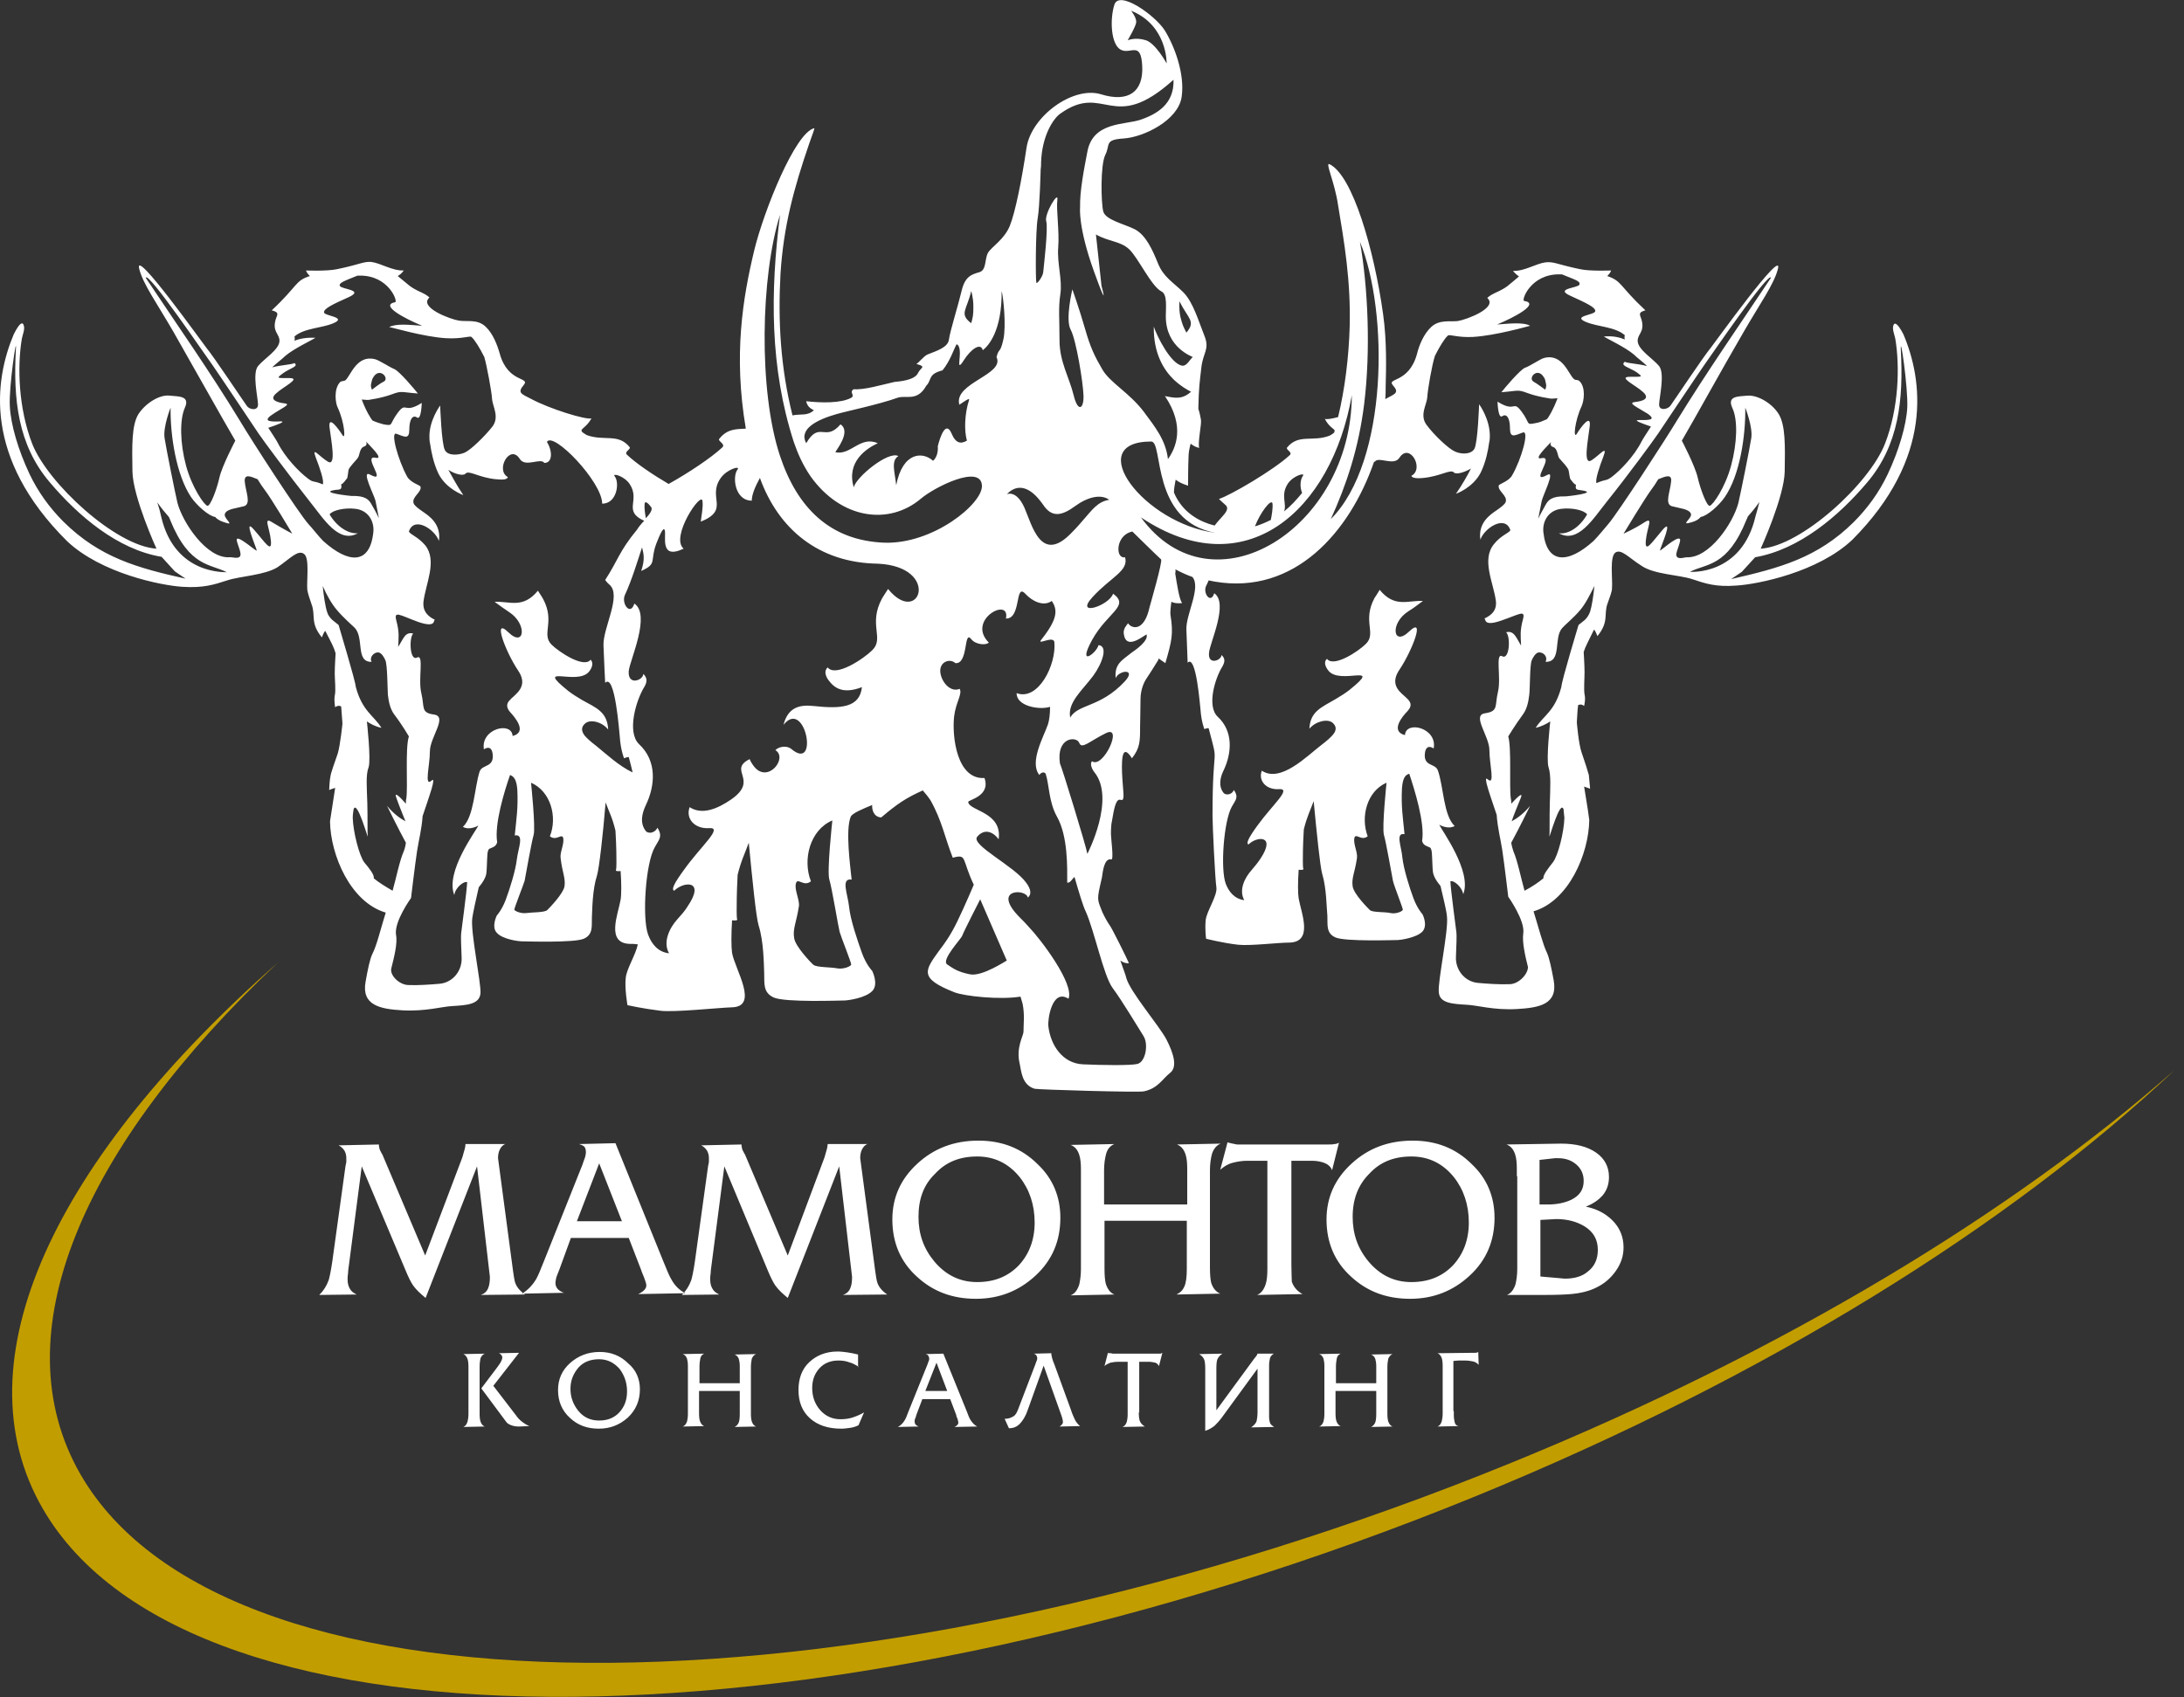 <?xml version="1.0" encoding="UTF-8"?> <svg xmlns="http://www.w3.org/2000/svg" width="193" height="150" viewBox="0 0 193 150" fill="none"><rect x="0" y="0" width="193" height="150" fill="#333333" stroke="none"/> <g clip-path="url(#clip0_11:3)"> <path fill-rule="evenodd" clip-rule="evenodd" d="M41.398 121.015V120.788C41.398 120.485 41.36 120.258 41.322 120.144C41.246 119.917 41.133 119.765 40.944 119.689L42.837 119.651C42.648 119.727 42.534 119.879 42.459 120.068C42.421 120.258 42.383 120.523 42.383 120.788V121.015V124.728V124.994C42.383 125.297 42.421 125.524 42.459 125.638C42.534 125.865 42.648 126.017 42.837 126.092L40.944 126.13C41.133 126.054 41.246 125.903 41.322 125.638C41.36 125.486 41.398 125.259 41.398 124.956V124.728V121.015ZM43.822 121.015L42.534 122.72L44.731 125.676C44.807 125.789 44.958 125.903 45.186 125.979C45.375 126.054 45.602 126.092 45.867 126.092L46.776 126.054C46.511 125.941 46.284 125.789 46.095 125.638C45.905 125.486 45.754 125.335 45.602 125.107L43.595 122.493L45.867 119.576L44.087 119.613C44.277 119.689 44.39 119.841 44.39 119.992C44.39 120.106 44.314 120.295 44.201 120.485C44.049 120.712 43.936 120.864 43.822 121.015ZM56.548 122.796C56.548 123.781 56.207 124.615 55.488 125.297C54.768 125.941 53.935 126.282 52.912 126.282C51.89 126.282 51.056 125.979 50.374 125.335C49.655 124.691 49.314 123.857 49.314 122.872C49.314 121.925 49.655 121.129 50.374 120.485C51.094 119.841 51.965 119.5 52.988 119.5C54.011 119.5 54.844 119.841 55.526 120.523C56.207 121.091 56.548 121.887 56.548 122.796ZM50.412 122.758C50.412 123.478 50.64 124.122 51.094 124.691C51.587 125.297 52.193 125.562 52.95 125.562C53.67 125.562 54.276 125.335 54.73 124.842C55.185 124.35 55.412 123.743 55.412 122.986C55.412 122.228 55.185 121.584 54.768 121.015C54.276 120.447 53.67 120.144 52.95 120.144C52.193 120.144 51.587 120.371 51.132 120.864C50.678 121.394 50.412 122 50.412 122.758ZM61.775 122.948V124.728V124.956C61.775 125.259 61.813 125.486 61.851 125.6C61.927 125.827 62.04 125.979 62.23 126.054L60.336 126.092C60.525 126.017 60.639 125.865 60.715 125.638C60.752 125.486 60.79 125.259 60.79 124.994V124.728V121.015V120.712C60.79 120.447 60.752 120.258 60.715 120.106C60.639 119.879 60.525 119.765 60.336 119.689L62.23 119.651C62.04 119.727 61.927 119.879 61.889 120.068C61.851 120.258 61.813 120.523 61.813 120.788V121.053V122.266H65.373V121.053V120.75C65.373 120.485 65.335 120.295 65.297 120.144C65.222 119.917 65.108 119.803 64.919 119.727L66.812 119.689C66.623 119.765 66.51 119.917 66.434 120.106C66.396 120.295 66.358 120.561 66.358 120.826V121.053V124.766V124.994C66.358 125.297 66.396 125.524 66.434 125.638C66.51 125.865 66.623 126.017 66.812 126.092L64.919 126.13C65.07 126.054 65.184 125.941 65.26 125.789C65.335 125.638 65.373 125.372 65.373 124.994V124.728V122.948H61.775V122.948ZM75.903 120.826C75.6 120.636 75.335 120.485 75.032 120.409C74.729 120.295 74.425 120.258 74.085 120.258C73.403 120.258 72.835 120.485 72.418 120.94C72.001 121.394 71.774 121.963 71.774 122.682C71.774 123.44 72.001 124.084 72.456 124.615C72.948 125.183 73.554 125.448 74.274 125.448C74.615 125.448 74.994 125.41 75.335 125.297C75.675 125.183 76.054 125.032 76.357 124.842L75.865 125.979C75.638 126.092 75.41 126.168 75.145 126.206C74.88 126.244 74.615 126.282 74.35 126.282C73.176 126.282 72.267 125.979 71.585 125.372C70.903 124.766 70.562 123.933 70.562 122.872C70.562 121.849 70.865 121.015 71.509 120.409C72.153 119.803 72.986 119.462 74.009 119.462C74.312 119.462 74.577 119.5 74.88 119.538C75.183 119.576 75.486 119.651 75.827 119.727V120.826H75.903ZM81.508 123.668L80.978 125.069C80.94 125.221 80.902 125.335 80.864 125.41C80.826 125.486 80.826 125.6 80.826 125.676C80.826 125.751 80.864 125.865 80.902 125.903C80.94 125.979 81.054 126.017 81.167 126.092L79.349 126.13C79.615 125.979 79.804 125.789 79.955 125.524C80.031 125.41 80.145 125.145 80.296 124.728L81.963 120.599C82.001 120.485 82.038 120.371 82.076 120.295C82.114 120.22 82.114 120.144 82.114 120.068C82.114 119.992 82.076 119.917 82.038 119.841C82.001 119.765 81.925 119.727 81.811 119.689L83.364 119.651L85.409 124.691C85.561 125.107 85.675 125.373 85.75 125.486C85.902 125.751 86.129 125.979 86.356 126.092L84.349 126.13C84.576 126.017 84.69 125.903 84.69 125.751C84.69 125.676 84.652 125.562 84.614 125.41C84.538 125.259 84.501 125.145 84.501 125.069L83.97 123.668H81.508V123.668ZM82.758 120.447L81.773 122.948H83.705L82.758 120.447ZM89.954 124.615L91.507 120.561C91.545 120.447 91.583 120.333 91.621 120.258C91.659 120.182 91.659 120.068 91.659 120.03C91.659 119.954 91.621 119.879 91.583 119.803C91.545 119.727 91.47 119.689 91.356 119.651L92.909 119.613C92.909 119.651 92.909 119.689 92.909 119.727C92.947 119.954 93.022 120.258 93.174 120.599L94.651 124.653C94.727 124.918 94.841 125.145 94.954 125.41C95.068 125.676 95.257 125.903 95.447 126.054L93.629 126.092C93.818 125.979 93.931 125.827 93.931 125.713C93.931 125.6 93.894 125.372 93.78 125.069L92.227 120.712L90.826 124.615C90.636 125.183 90.371 125.6 90.106 125.865C89.841 126.13 89.538 126.244 89.159 126.244L88.78 125.41C89.083 125.41 89.311 125.335 89.5 125.221C89.689 125.145 89.841 124.918 89.954 124.615ZM100.635 124.842C100.635 125.183 100.673 125.448 100.711 125.562C100.787 125.789 100.938 125.941 101.166 126.092L99.196 126.13C99.386 126.054 99.499 125.903 99.575 125.676C99.613 125.524 99.651 125.297 99.651 125.032V124.766V120.371H98.779C98.552 120.371 98.325 120.409 98.136 120.447C97.946 120.523 97.757 120.599 97.605 120.75L97.908 119.576C97.946 119.613 98.022 119.613 98.136 119.613C98.249 119.613 98.287 119.651 98.325 119.651H102.264C102.378 119.651 102.453 119.651 102.529 119.651C102.605 119.651 102.643 119.613 102.719 119.576L102.416 120.75C102.34 120.599 102.226 120.485 102.075 120.447C101.923 120.409 101.734 120.371 101.544 120.371H100.673V124.842H100.635ZM111.127 124.842V120.977L107.945 125.335C107.718 125.638 107.491 125.865 107.339 126.017C107.112 126.206 106.847 126.358 106.506 126.471V120.94C106.506 120.599 106.468 120.333 106.43 120.22C106.355 119.992 106.203 119.841 105.976 119.689L108.021 119.651C107.794 119.803 107.642 119.992 107.567 120.182C107.529 120.295 107.491 120.561 107.491 120.902V124.653L110.824 120.106L110.975 119.917C111.051 119.841 111.089 119.765 111.127 119.651H112.566C112.377 119.765 112.263 119.917 112.225 120.068C112.188 120.258 112.15 120.447 112.15 120.636V120.902V124.842V125.221C112.15 125.448 112.188 125.6 112.225 125.751C112.263 125.903 112.415 126.017 112.604 126.13L110.559 126.168C110.786 126.017 110.976 125.827 111.051 125.6C111.089 125.41 111.127 125.145 111.127 124.842ZM118.02 122.948V124.728V124.956C118.02 125.259 118.058 125.486 118.096 125.6C118.172 125.827 118.285 125.979 118.475 126.054L116.581 126.092C116.77 126.017 116.884 125.865 116.96 125.638C116.998 125.486 117.036 125.259 117.036 124.994V124.728V121.015V120.712C117.036 120.447 116.998 120.258 116.96 120.106C116.884 119.879 116.77 119.765 116.581 119.689L118.475 119.651C118.285 119.727 118.172 119.879 118.134 120.068C118.096 120.258 118.058 120.523 118.058 120.788V121.053V122.266H121.619V121.053V120.75C121.619 120.485 121.581 120.295 121.543 120.144C121.467 119.917 121.353 119.803 121.164 119.727L123.058 119.689C122.868 119.765 122.755 119.917 122.679 120.106C122.641 120.295 122.603 120.561 122.603 120.826V121.053V124.766V124.994C122.603 125.297 122.641 125.524 122.679 125.638C122.755 125.865 122.868 126.017 123.058 126.092L121.164 126.13C121.316 126.054 121.429 125.941 121.505 125.789C121.581 125.638 121.619 125.372 121.619 124.994V124.728V122.948H118.02V122.948ZM128.474 124.728V125.107C128.474 125.335 128.512 125.562 128.55 125.713C128.588 125.903 128.701 126.017 128.891 126.054L127.035 126.092C127.224 126.017 127.338 125.865 127.414 125.6C127.451 125.448 127.489 125.221 127.489 124.918V124.691V120.977V120.712C127.489 120.409 127.451 120.182 127.414 120.068C127.338 119.841 127.224 119.689 127.035 119.613L130.178 119.576H130.368C130.481 119.576 130.595 119.538 130.633 119.5L130.671 120.636C130.519 120.485 130.368 120.371 130.141 120.333C129.951 120.295 129.724 120.258 129.459 120.258C129.232 120.258 129.042 120.258 128.891 120.258C128.739 120.258 128.588 120.295 128.436 120.295V124.728H128.474Z" fill="white"></path> <path fill-rule="evenodd" clip-rule="evenodd" d="M40.83 102.374C40.906 102.185 40.944 101.957 41.019 101.73C41.095 101.503 41.133 101.275 41.133 101.124H44.655C44.428 101.2 44.277 101.389 44.163 101.616C44.049 101.844 44.011 102.109 44.011 102.374L45.337 112.339C45.413 112.831 45.451 113.135 45.489 113.248C45.602 113.703 45.905 114.082 46.398 114.423L42.496 114.461C42.799 114.347 43.027 114.157 43.14 113.854C43.254 113.589 43.292 113.248 43.292 112.869L42.156 103.094L37.611 114.726C37.156 114.347 36.777 114.006 36.512 113.627C36.323 113.362 36.095 112.907 35.83 112.263L31.967 103.094L30.831 111.846C30.793 112.112 30.755 112.377 30.755 112.566C30.717 112.756 30.717 112.945 30.717 113.097C30.717 113.438 30.793 113.703 30.907 113.892C31.02 114.12 31.209 114.271 31.512 114.423L28.217 114.461C28.596 114.082 28.861 113.665 29.051 113.135C29.126 112.869 29.24 112.339 29.354 111.581L30.528 103.094C30.566 102.905 30.604 102.753 30.604 102.715C30.604 102.639 30.604 102.564 30.604 102.374C30.604 102.147 30.566 101.957 30.452 101.73C30.338 101.541 30.149 101.351 29.922 101.238L33.482 101.162C33.482 101.313 33.52 101.465 33.558 101.616C33.671 101.806 33.709 101.957 33.785 102.033L37.573 110.975L40.83 102.374ZM50.45 109.421H55.563L56.662 112.263C56.7 112.415 56.813 112.642 56.927 112.945C57.041 113.248 57.116 113.475 57.116 113.627C57.116 113.892 56.889 114.157 56.397 114.385L60.563 114.309C60.033 114.044 59.616 113.627 59.313 113.059C59.162 112.831 58.934 112.263 58.593 111.43L54.389 101.048L51.17 101.124C51.397 101.2 51.587 101.275 51.662 101.389C51.738 101.503 51.776 101.654 51.776 101.844C51.776 101.995 51.738 102.147 51.7 102.298C51.624 102.488 51.549 102.715 51.473 102.943L48.102 111.392C47.761 112.263 47.534 112.794 47.382 113.059C47.041 113.627 46.625 114.044 46.133 114.347L49.844 114.271C49.579 114.195 49.39 114.044 49.276 113.93C49.163 113.779 49.087 113.627 49.087 113.438C49.087 113.248 49.125 113.097 49.163 112.907C49.238 112.718 49.314 112.49 49.428 112.225L50.45 109.421ZM52.95 102.829L54.958 107.944H50.981L52.95 102.829ZM72.835 102.374C72.91 102.185 72.948 101.957 73.024 101.73C73.1 101.503 73.138 101.275 73.138 101.124H76.66C76.433 101.2 76.281 101.389 76.168 101.616C76.054 101.844 76.016 102.109 76.016 102.374L77.342 112.339C77.418 112.831 77.456 113.135 77.493 113.248C77.607 113.703 77.91 114.082 78.403 114.423L74.501 114.461C74.804 114.347 75.031 114.157 75.145 113.854C75.259 113.589 75.297 113.248 75.297 112.869L74.16 103.094L69.615 114.726C69.161 114.347 68.782 114.006 68.517 113.627C68.328 113.362 68.1 112.907 67.835 112.263L64.01 103.094L62.873 111.846C62.836 112.112 62.798 112.377 62.798 112.566C62.76 112.756 62.76 112.945 62.76 113.097C62.76 113.438 62.836 113.703 62.949 113.892C63.063 114.12 63.252 114.271 63.555 114.423L60.26 114.461C60.639 114.082 60.904 113.665 61.093 113.135C61.169 112.869 61.283 112.339 61.396 111.581L62.571 103.094C62.608 102.905 62.646 102.753 62.646 102.715C62.646 102.639 62.646 102.564 62.646 102.374C62.646 102.147 62.608 101.957 62.495 101.73C62.381 101.541 62.192 101.351 61.965 101.238L65.525 101.162C65.525 101.313 65.563 101.465 65.6 101.616C65.714 101.806 65.752 101.957 65.828 102.033L69.615 110.975L72.835 102.374ZM93.704 107.641C93.704 109.687 92.985 111.392 91.507 112.756C90.03 114.12 88.288 114.802 86.243 114.802C84.16 114.802 82.455 114.157 81.054 112.869C79.577 111.543 78.857 109.838 78.857 107.792C78.857 105.86 79.577 104.231 81.054 102.867C82.531 101.503 84.311 100.821 86.47 100.821C88.553 100.821 90.295 101.503 91.697 102.905C93.022 104.155 93.704 105.746 93.704 107.641ZM81.167 107.565C81.167 109.08 81.622 110.369 82.569 111.505C83.591 112.718 84.841 113.324 86.356 113.324C87.871 113.324 89.083 112.831 90.03 111.846C90.939 110.861 91.432 109.611 91.432 108.057C91.432 106.504 90.977 105.14 90.106 104.041C89.121 102.829 87.871 102.223 86.356 102.223C84.803 102.223 83.591 102.715 82.644 103.738C81.622 104.723 81.167 105.974 81.167 107.565ZM97.605 107.944V111.619V112.112C97.605 112.718 97.643 113.172 97.719 113.475C97.871 113.93 98.098 114.271 98.477 114.423L94.613 114.498C94.992 114.347 95.219 114.006 95.371 113.551C95.447 113.21 95.522 112.756 95.522 112.187V111.657V104.003V103.359C95.522 102.829 95.484 102.412 95.371 102.071C95.219 101.616 94.992 101.351 94.613 101.2L98.477 101.124C98.098 101.275 97.871 101.579 97.757 101.957C97.643 102.374 97.567 102.867 97.567 103.435V103.966V106.466H104.915V103.966V103.321C104.915 102.791 104.878 102.374 104.764 102.033C104.612 101.579 104.385 101.313 104.006 101.162L107.87 101.086C107.491 101.238 107.264 101.541 107.112 101.957C106.999 102.374 106.923 102.867 106.923 103.435V103.89V111.543V112.036C106.923 112.642 106.961 113.097 107.036 113.4C107.188 113.854 107.453 114.195 107.832 114.347L103.969 114.423C104.272 114.271 104.499 114.082 104.65 113.741C104.802 113.438 104.878 112.907 104.878 112.149V111.581V107.906H97.605V107.944ZM114.119 111.808V102.602H115.937C116.354 102.602 116.733 102.677 117.036 102.791C117.339 102.905 117.604 103.132 117.717 103.435L118.323 101.01C118.172 101.086 118.058 101.124 117.907 101.124C117.755 101.162 117.604 101.162 117.376 101.162H109.309C109.271 101.162 109.12 101.124 108.93 101.086C108.741 101.048 108.589 101.01 108.476 100.972L107.832 103.397C108.135 103.132 108.476 102.905 108.892 102.791C109.309 102.677 109.763 102.602 110.218 102.602H111.998V111.619V112.149C111.998 112.718 111.96 113.172 111.847 113.513C111.695 113.968 111.468 114.309 111.089 114.461L115.104 114.385C114.612 114.12 114.309 113.741 114.157 113.286C114.157 113.021 114.119 112.528 114.119 111.808ZM132.072 107.641C132.072 109.687 131.353 111.392 129.875 112.756C128.398 114.12 126.656 114.802 124.611 114.802C122.528 114.802 120.823 114.157 119.422 112.869C117.945 111.543 117.225 109.838 117.225 107.792C117.225 105.86 117.945 104.231 119.422 102.867C120.899 101.503 122.679 100.821 124.838 100.821C126.921 100.821 128.663 101.503 130.065 102.905C131.39 104.155 132.072 105.746 132.072 107.641ZM119.535 107.565C119.535 109.08 119.99 110.369 120.937 111.505C121.959 112.718 123.209 113.324 124.724 113.324C126.239 113.324 127.451 112.831 128.398 111.846C129.307 110.861 129.8 109.611 129.8 108.057C129.8 106.504 129.345 105.14 128.474 104.041C127.489 102.829 126.239 102.223 124.724 102.223C123.171 102.223 121.959 102.715 121.013 103.738C120.028 104.723 119.535 105.974 119.535 107.565ZM134.042 103.966V103.321C134.042 102.791 134.004 102.374 133.89 102.033C133.739 101.579 133.511 101.313 133.133 101.162L137.943 101.086C139.269 101.086 140.291 101.351 141.049 101.882C141.806 102.412 142.185 103.132 142.185 104.041C142.185 104.685 141.996 105.216 141.617 105.671C141.276 106.049 140.821 106.39 140.14 106.656C141.087 106.845 141.882 107.262 142.488 107.868C143.132 108.512 143.473 109.308 143.473 110.255C143.473 111.013 143.245 111.695 142.791 112.339C142.336 112.983 141.768 113.475 141.049 113.816C140.443 114.12 139.685 114.309 138.814 114.385C138.397 114.423 137.602 114.461 136.504 114.461H133.171C133.549 114.309 133.777 113.968 133.928 113.513C134.004 113.172 134.08 112.718 134.08 112.149V111.619V103.966H134.042ZM137.867 112.983C137.943 112.983 138.094 113.021 138.284 113.021C139.117 113.021 139.799 112.831 140.291 112.415C140.897 111.96 141.2 111.316 141.2 110.482C141.2 109.573 140.821 108.891 140.026 108.398C139.344 107.982 138.511 107.754 137.526 107.754L136.125 107.83V112.831L137.867 112.983ZM136.769 106.466C137.602 106.466 138.284 106.315 138.852 106.049C139.609 105.671 139.95 105.14 139.95 104.382C139.95 103.776 139.723 103.284 139.269 102.905C138.814 102.526 138.284 102.374 137.678 102.374C137.564 102.374 137.451 102.374 137.413 102.374L136.049 102.526V106.466H136.769Z" fill="white"></path> <path fill-rule="evenodd" clip-rule="evenodd" d="M192.143 94.607C177.674 108.247 156.237 121.698 130.368 132.268C73.554 155.456 16.855 155.949 3.788 133.367C-3.788 120.296 4.924 102.337 24.581 85.06C7.272 101.352 3.08591e-06 117.985 7.121 130.336C20.188 152.955 76.887 152.463 133.701 129.237C157.638 119.462 177.826 107.186 192.143 94.607Z" fill="#C29D00"></path> <path fill-rule="evenodd" clip-rule="evenodd" d="M168.206 29.554C167.637 28.455 167.41 28.531 167.334 28.72C167.183 29.061 167.41 29.554 167.486 29.933C167.903 32.395 167.789 36.108 166.577 39.215C165.213 42.739 159.191 48.271 155.593 48.498C155.593 48.498 157.676 43.913 157.714 41.678C157.752 39.443 157.79 37.586 157.184 36.601C156.578 35.616 155.29 34.896 154.419 34.972C153.548 35.047 152.601 35.01 153.093 36.071C153.586 37.131 153.51 39.177 152.98 41.148C152.449 43.118 151.351 44.671 151.086 44.709C150.821 44.747 150.252 43.194 150.025 42.208C149.798 41.185 148.624 38.95 148.624 38.95C149.76 37.018 152.108 32.736 154.116 29.288C155.517 26.864 156.767 25.121 157.108 23.795C157.676 21.711 151.389 30.501 151.161 30.766C150.555 31.486 147.828 35.578 147.601 35.881C147.374 36.184 146.616 36.336 146.616 35.767C146.616 35.199 147.147 33.039 146.616 32.358C146.086 31.713 144.761 30.918 144.723 30.16C144.685 29.516 145.367 29.364 145.064 28.265C144.95 27.849 144.685 27.621 145.404 27.432C143.056 25.235 143.359 24.856 142.033 24.401C142.185 24.249 142.336 24.06 142.374 23.908C142.374 23.908 140.481 23.984 139.647 23.795C139.496 23.757 139.306 23.719 139.117 23.681C137.602 23.34 137.261 23.113 136.579 23.189C135.708 23.302 134.723 23.984 133.701 23.946C133.89 24.174 134.08 24.325 134.231 24.439C133.208 25.272 133.246 25.386 132.072 25.916C131.656 26.106 131.428 26.333 131.428 26.333C132.413 27.205 129.572 28.265 128.815 28.379C128.133 28.455 127.186 28.228 126.467 28.91C125.823 29.516 125.406 30.501 125.217 31.297C124.497 33.911 122.49 33.38 123.096 34.062C123.702 34.744 123.247 34.82 122.414 35.275C122.452 34.896 122.452 34.517 122.452 34.138C122.49 32.699 122.565 30.16 122.225 27.773C121.429 22.052 119.535 15.497 117.49 14.512C117.073 14.323 117.945 16.066 118.248 18.149C118.778 21.332 119.384 24.818 119.27 28.91C119.194 31.524 118.854 34.366 118.248 36.866C117.679 37.018 117.225 37.093 117.073 37.018C117.414 37.7 117.869 37.889 117.945 38.041L117.907 38.23C117.831 38.306 117.717 38.382 117.528 38.495C116.013 39.102 114.763 38.306 113.74 39.556C113.589 39.746 114.271 39.973 113.968 40.238C112.528 41.564 108.703 43.8 107.718 44.103C107.718 44.103 107.983 44.368 108.248 44.595C108.854 45.05 107.908 45.656 107.339 46.452C107.15 46.414 106.961 46.338 106.809 46.3C105.484 45.846 104.347 44.974 103.741 43.535C103.741 43.194 103.817 42.815 103.893 42.398C104.309 42.739 104.991 42.928 104.991 42.928C104.991 42.928 104.991 41.11 105.029 40.466C105.029 40.011 105.105 39.632 105.218 39.215C105.408 39.367 105.635 39.518 105.976 39.594C105.824 39.139 106.203 37.472 106.127 37.093C106.09 36.866 106.014 36.487 105.9 36.146C105.9 36.108 105.9 36.033 105.9 35.995C105.938 34.252 106.014 33.797 106.165 32.471C106.317 31.145 106.923 30.88 106.43 29.667C105.938 28.455 105.446 26.712 104.575 25.841C103.703 24.969 102.832 24.515 102.34 23.302C101.847 22.09 101.279 20.802 100.295 20.271C99.31 19.779 97.681 19.438 97.492 18.68C97.302 17.922 97.227 14.588 97.681 13.678C98.136 12.769 97.567 12.352 99.31 12.239C101.052 12.125 104.12 10.647 104.423 8.564C104.726 6.48 103.741 3.979 102.908 2.653C102.037 1.327 98.893 -0.909 98.477 0.418C98.06 1.744 98.174 3.941 99.045 4.396C99.916 4.851 100.825 3.562 100.938 5.836C101.052 8.071 99.764 9.094 97.302 8.336C94.841 7.578 91.129 10.269 90.712 13.072C90.295 15.876 89.727 18.756 89.235 19.968C88.743 21.18 87.606 21.825 87.303 22.355C87 22.923 87.19 23.87 86.546 24.06C85.902 24.249 85.296 24.401 84.993 25.651C84.69 26.939 83.97 29.213 83.857 30.008C83.781 30.69 82.834 30.994 81.963 31.334C81.622 31.486 81.167 32.092 80.978 32.168C81.925 32.433 81.357 32.471 81.129 32.964C80.826 33.646 79.349 33.721 79.046 33.759C77.872 34.025 76.357 34.479 75.448 34.403C74.994 34.669 75.6 34.934 75.221 35.161C74.312 35.654 72.57 35.616 71.244 35.464C71.32 35.881 71.585 36.108 71.926 36.26C71.358 36.79 70.79 36.563 70.032 36.715C68.972 32.471 68.744 28.379 68.972 24.212C69.237 20.006 70.146 16.672 71.509 12.693C71.812 11.86 72.001 11.329 71.964 11.329C70.259 11.708 67.494 18.68 66.661 22.09C65.638 26.333 64.805 31.372 65.903 37.851V37.889C64.995 37.927 64.237 37.927 63.555 38.798C63.404 38.988 64.161 39.253 63.82 39.556C62.798 40.504 60.79 41.83 59.086 42.777C57.722 41.981 56.207 40.958 55.412 40.2C55.109 39.935 55.791 39.708 55.639 39.518C54.617 38.268 53.405 39.026 51.852 38.458C50.867 37.889 51.662 38.079 52.268 36.98C51.776 37.131 48.594 36.146 46.966 35.275C46.095 34.82 45.678 34.744 46.284 34.025C46.89 33.305 44.883 33.873 44.163 31.259C43.936 30.463 43.557 29.478 42.913 28.872C42.193 28.19 41.284 28.455 40.565 28.341C39.807 28.228 36.967 27.167 37.951 26.295C37.951 26.295 37.724 26.068 37.307 25.879C36.133 25.348 36.209 25.235 35.149 24.401C35.338 24.287 35.527 24.136 35.679 23.908C34.656 23.946 33.671 23.264 32.8 23.151C32.156 23.113 31.816 23.34 30.3 23.681C30.111 23.719 29.922 23.757 29.77 23.795C28.899 23.984 27.043 23.908 27.043 23.908C27.081 24.06 27.233 24.249 27.384 24.401C26.058 24.818 26.361 25.235 24.013 27.432C24.771 27.621 24.468 27.849 24.354 28.265C24.051 29.364 24.733 29.516 24.695 30.16C24.657 30.918 23.331 31.713 22.801 32.358C22.271 33.002 22.801 35.161 22.801 35.767C22.801 36.336 22.044 36.222 21.816 35.881C21.589 35.578 18.862 31.486 18.256 30.766C18.029 30.501 11.741 21.673 12.31 23.795C12.65 25.121 13.9 26.864 15.302 29.288C17.271 32.736 19.657 37.018 20.794 38.95C20.794 38.95 19.62 41.185 19.392 42.208C19.165 43.231 18.597 44.747 18.332 44.709C18.067 44.671 16.968 43.118 16.438 41.148C15.908 39.177 15.87 37.131 16.324 36.071C16.817 35.01 15.87 35.047 14.999 34.972C14.128 34.858 12.878 35.616 12.234 36.601C11.628 37.586 11.666 39.405 11.704 41.678C11.741 43.913 13.825 48.498 13.825 48.498C10.226 48.271 4.204 42.701 2.841 39.215C1.629 36.071 1.515 32.395 1.932 29.933C2.007 29.554 2.235 29.061 2.083 28.72C2.007 28.493 1.78 28.417 1.212 29.554C-0.492 33.608 -1.477 40.466 5.909 47.816C8.939 50.695 14.279 51.756 16.135 51.87C17.991 51.984 18.9 51.681 20.074 51.302C21.21 50.923 23.407 50.847 24.543 50.127C25.642 49.369 26.323 48.574 26.854 48.953C27.384 49.294 27.081 51.302 27.157 52.135C27.195 52.4 27.346 52.893 27.536 53.423C27.914 54.408 27.384 55.053 28.445 56.341C28.445 56.341 28.634 55.81 28.748 55.773C29.278 56.795 29.505 57.212 29.657 57.743C29.657 57.743 29.581 58.955 29.581 59.523C29.581 60.092 29.695 61.039 29.581 61.494C29.505 61.948 29.619 62.517 29.619 62.517C29.619 62.517 29.846 62.289 30.149 62.441C30.187 63.009 30.225 63.54 30.263 63.956C30.263 63.956 30.073 65.851 29.846 66.609C29.581 67.366 29.24 68.314 29.202 68.617C29.126 68.92 29.088 69.829 29.088 69.829C29.088 69.829 29.354 69.715 29.619 69.64C29.392 71.193 29.164 72.519 29.164 72.595C29.202 75.588 30.982 79.756 34.088 80.665C33.671 81.991 33.293 83.582 32.914 84.302C32.687 84.757 32.497 85.704 32.308 86.765C31.929 88.849 33.558 89.19 35.565 89.304C37.611 89.417 39.088 88.963 39.997 88.925C41.284 88.849 42.345 88.773 42.459 87.826C42.534 86.879 41.55 82.332 41.739 81.12C41.815 80.627 42.042 79.566 42.307 78.43C42.459 78.24 42.61 78.051 42.762 77.786C43.027 77.293 42.989 77.141 43.027 76.46C43.065 75.815 43.027 75.133 43.254 75.02C43.481 74.906 43.822 74.868 43.936 74.451C43.671 72.86 44.58 69.905 45.072 68.503C45.375 68.617 45.64 68.844 45.716 69.791C45.792 71.458 45.64 72.292 45.489 73.845C46.36 73.694 45.792 74.982 45.678 75.929C45.564 76.952 45.034 78.619 44.693 79.528C44.352 80.438 43.898 80.93 43.898 80.93C43.898 80.93 43.405 81.915 43.898 82.446C44.428 83.052 45.905 83.204 46.057 83.204C46.36 83.204 50.715 83.355 51.587 82.976C52.458 82.597 52.268 81.802 52.306 81.082C52.344 80.362 52.344 78.657 52.761 77.369C52.95 76.725 53.291 73.732 53.518 70.928C53.821 71.761 54.124 72.292 54.389 73.428C54.427 74.11 54.465 74.906 54.465 75.247C54.465 75.891 54.503 76.725 54.427 76.914C54.389 76.99 54.579 77.028 54.844 76.99C54.92 78.051 54.92 79.074 54.844 79.528C54.617 80.817 53.518 83.393 55.677 83.431C55.867 83.431 56.094 83.431 56.359 83.469C56.207 84.34 55.374 85.629 55.298 86.424C55.185 87.371 55.45 88.849 55.45 88.849C55.45 88.849 56.813 89.152 58.366 89.342C59.578 89.493 63.48 89.076 64.654 89.038C67.116 89.001 64.957 85.704 64.692 84.227C64.616 83.696 64.616 82.559 64.692 81.347C64.995 81.385 65.184 81.347 65.146 81.271C65.07 81.082 65.108 80.097 65.108 79.377C65.108 78.998 65.146 78.089 65.184 77.331C65.487 76.081 65.828 75.436 66.169 74.489C66.472 77.634 66.813 81.082 67.04 81.802C67.494 83.242 67.494 85.174 67.532 86.007C67.57 86.841 67.381 87.712 68.365 88.167C69.35 88.622 74.312 88.432 74.653 88.432C74.842 88.432 76.509 88.243 77.115 87.561C77.645 86.955 77.077 85.818 77.077 85.818C77.077 85.818 76.547 85.287 76.168 84.227C75.789 83.166 75.145 81.309 75.032 80.135C74.918 79.036 74.274 77.596 75.259 77.748C75.145 76.611 74.691 73.353 75.183 72.178C75.335 71.875 76.244 71.496 77.077 71.155C77.039 71.458 77.153 72.216 77.872 72.254C79.311 71.041 80.031 70.549 81.546 69.867C81.773 70.132 82.001 70.397 82.228 70.738C83.251 72.557 83.478 73.997 84.197 75.815C85.485 75.474 84.955 75.891 86.053 78.202C85.523 79.453 84.652 81.423 84.197 82.219C83.857 82.825 83.591 83.242 82.985 84.037C81.736 85.78 81.167 86.462 84.349 87.712C85.22 88.053 88.364 88.394 90.182 88.091C90.257 88.356 90.333 88.584 90.371 88.735C90.561 89.72 90.447 90.478 90.447 91.198C90.447 91.539 89.765 92.6 90.106 94.002C90.257 94.684 90.295 95.896 91.432 96.237C91.659 96.313 100.635 96.578 101.09 96.465C102.34 96.199 102.719 95.366 103.4 94.835C104.082 94.305 103.703 93.093 103.059 91.842C102.378 90.592 99.878 87.674 99.537 86.462C99.461 86.121 99.234 85.591 99.007 84.909C99.234 85.06 99.499 85.174 99.764 85.136C99.575 84.681 98.249 82.029 98.098 81.84C97.908 81.574 97.643 81.12 97.416 80.627C97.037 79.642 96.924 79.604 97.189 78.392L97.378 77.558C97.454 77.066 97.567 75.815 98.211 75.967C98.439 76.005 98.174 74.073 98.174 73.732C98.174 73.428 98.174 73.277 98.211 72.86L98.401 71.799C98.779 69.905 99.158 71.155 99.272 70.511C99.348 70.208 99.082 68.541 99.158 67.29C99.196 66.571 99.386 66.002 100.029 67.025C100.749 66.116 100.749 65.51 100.749 64.26C100.749 63.729 100.787 62.82 100.787 61.797C100.787 60.887 101.166 60.205 101.241 60.092C101.62 59.523 101.999 58.917 102.302 58.425C102.34 58.387 102.378 58.311 102.378 58.197L102.984 58.614C103.552 56.644 103.703 56.038 103.438 54.371C103.4 54.219 103.438 53.764 103.514 53.196C103.741 53.31 104.044 53.348 104.461 53.31C104.196 52.931 104.006 51.605 103.855 50.695C103.893 50.506 103.893 50.354 103.855 50.317C104.347 50.582 104.84 50.809 105.37 50.998C106.165 51.908 104.802 54.295 104.84 55.621C104.878 56.644 104.953 58.576 104.953 58.576C105.711 57.781 106.052 62.479 106.09 62.744C106.165 63.805 106.43 64.449 106.43 64.449C106.43 64.449 106.658 64.335 106.809 64.373C107.756 67.972 107.15 65.207 107.15 72.102C107.15 72.936 107.377 77.71 107.491 78.43C107.605 79.15 106.62 80.552 106.544 81.347C106.468 82.181 106.582 82.976 106.582 82.976C106.582 82.976 108.059 83.355 109.423 83.507C110.483 83.62 112.945 83.317 113.93 83.317C116.089 83.279 114.99 80.703 114.763 79.415C114.687 78.96 114.687 77.975 114.763 76.876C115.028 76.914 115.218 76.876 115.18 76.8C115.104 76.611 115.142 75.778 115.142 75.133C115.142 74.792 115.18 73.997 115.218 73.315C115.483 72.216 115.786 71.648 116.089 70.814C116.354 73.58 116.657 76.611 116.846 77.255C117.225 78.505 117.225 80.21 117.301 80.968C117.339 81.688 117.149 82.484 118.02 82.863C118.891 83.242 123.247 83.09 123.55 83.09C123.702 83.09 125.179 82.9 125.709 82.332C126.201 81.764 125.709 80.817 125.709 80.817C125.709 80.817 125.255 80.324 124.914 79.415C124.573 78.505 124.043 76.838 123.929 75.815C123.853 74.83 123.285 73.58 124.118 73.732C123.967 72.178 123.815 71.345 123.891 69.677C123.967 68.73 124.194 68.503 124.535 68.389C124.989 69.753 125.936 72.746 125.671 74.338C125.785 74.754 126.126 74.792 126.353 74.906C126.58 75.02 126.542 75.702 126.58 76.346C126.618 76.99 126.58 77.179 126.845 77.672C126.997 77.937 127.148 78.127 127.3 78.316C127.565 79.453 127.83 80.514 127.868 81.006C128.02 82.256 127.035 86.765 127.148 87.712C127.224 88.66 128.285 88.735 129.61 88.811C130.519 88.849 131.996 89.304 134.042 89.19C136.049 89.076 137.678 88.773 137.299 86.651C137.11 85.629 136.92 84.681 136.693 84.189C136.352 83.507 135.935 81.878 135.519 80.552C138.625 79.642 140.405 75.474 140.443 72.481C140.443 72.406 140.253 71.079 139.988 69.526C140.291 69.64 140.518 69.715 140.518 69.715C140.518 69.715 140.443 68.844 140.405 68.503C140.329 68.2 140.026 67.253 139.761 66.495C139.496 65.737 139.344 63.843 139.344 63.843C139.382 63.426 139.382 62.895 139.458 62.327C139.761 62.176 139.988 62.403 139.988 62.403C139.988 62.403 140.14 61.797 140.026 61.38C139.95 60.925 140.026 59.978 140.026 59.41C140.026 58.841 139.95 57.629 139.95 57.629C140.102 57.136 140.367 56.682 140.859 55.659C140.973 55.697 141.162 56.227 141.162 56.227C142.223 54.939 141.693 54.295 142.071 53.31C142.261 52.779 142.45 52.287 142.45 52.022C142.526 51.188 142.223 49.218 142.753 48.839C143.283 48.498 143.927 49.294 145.064 50.013C146.162 50.771 148.359 50.809 149.533 51.188C150.669 51.567 151.616 51.908 153.472 51.756C155.328 51.643 160.668 50.582 163.698 47.702C170.895 40.466 169.91 33.57 168.206 29.554ZM117.604 45.884C118.967 42.89 120.066 39.67 120.558 35.654C121.126 30.994 120.899 25.462 120.179 21.37C122.717 27.546 122.679 40.807 117.604 45.884ZM113.816 42.739C114.309 42.019 115.369 41.754 115.142 42.057C114.915 42.36 114.839 43.004 115.066 43.572C114.574 44.179 114.043 44.747 113.475 45.202C113.74 44.52 113.134 43.762 113.816 42.739ZM112.453 44.52C112.491 44.974 112.377 45.581 112.301 45.959C111.847 46.187 111.392 46.376 110.9 46.528C111.354 45.315 112.377 43.989 112.453 44.52ZM107.415 47.096C101.09 46.3 95.598 39.026 101.734 39.026C102.832 39.026 101.658 46.073 107.415 47.096ZM104.234 26.636C104.991 28.19 105.711 28.379 104.84 29.402C104.575 28.872 104.499 28.758 104.309 28C104.158 27.242 104.234 26.636 104.234 26.636ZM99.651 3.562C99.651 3.562 100.37 2.35 100.408 1.971C100.446 1.554 99.954 0.948 99.954 0.948C103.173 2.236 103.097 5.608 103.097 5.608C103.097 5.608 102.15 3.865 101.279 3.562C100.332 3.259 99.651 3.562 99.651 3.562ZM91.697 19.324C91.886 18.263 91.962 15.005 91.962 15.005C92 14.777 92 14.588 92 14.361C92.076 11.973 93.098 10.458 93.704 10.041C97.643 7.237 98.287 11.936 103.703 7.048C103.779 9.208 102.226 10.079 100.825 10.572C99.423 11.064 96.583 10.723 96.09 13.413C95.787 15.005 95.409 16.899 95.447 18.339C95.447 18.339 95.257 20.044 96.659 23.946C98.06 27.849 97.34 25.272 97.34 25.272C97.34 25.272 97.037 22.506 96.848 20.726C97.984 21.37 98.969 21.294 99.764 22.014C100.56 22.734 101.734 25.31 102.643 25.765C103.173 26.03 103.022 27.167 103.022 27.962C103.022 30.766 105.408 31.524 105.408 31.562C105.181 31.713 104.878 32.395 104.461 32.32C103.476 32.168 102.264 29.781 101.961 28.872C101.923 31.221 102.832 32.699 103.741 33.57C104.347 34.138 104.953 34.479 105.256 34.631C104.461 35.313 103.893 35.199 102.946 35.01C104.764 37.7 103.893 39.632 103.211 40.579C103.022 38.912 102.075 37.738 101.09 36.411C99.802 34.707 98.098 33.835 97.416 32.661C96.734 31.486 96.356 30.728 95.863 28.985C95.371 27.28 94.765 25.576 94.765 25.576C94.765 25.576 94.121 28.228 94.613 29.137C95.106 30.046 95.712 33.797 95.749 34.972C95.787 36.146 95.257 36.487 94.878 34.934C94.5 33.38 93.629 31.979 93.629 30.084C93.629 28.19 93.515 27.242 93.704 25.992C93.894 24.742 93.401 23.264 93.515 21.862C93.629 20.46 93.326 18.528 93.439 17.657C93.553 16.785 92.265 18.945 92.454 19.551C92.644 20.157 92.227 23.643 92.189 24.06C92.151 24.477 91.583 25.197 91.583 24.969C91.507 24.818 91.507 20.423 91.697 19.324ZM91.848 44.179C92 44.368 92.151 44.557 92.303 44.785C93.022 45.732 93.856 45.581 94.992 44.747C96.128 43.913 97.302 43.648 98.022 44.179C96.999 44.33 96.469 45.126 95.825 45.846C95.56 46.149 95.219 46.566 94.727 47.058C92 49.938 91.204 46.414 90.523 44.861C89.803 43.269 88.97 43.686 88.97 43.686C89.992 42.625 91.053 43.194 91.848 44.179ZM85.826 25.727C85.826 25.727 86.016 26.295 86.016 27.091C86.016 27.887 85.978 28 85.826 28.569C84.728 27.735 85.447 27.394 85.826 25.727ZM73.933 36.601C74.842 36.336 77.607 35.767 79.311 35.161C80.031 34.896 81.054 35.54 81.849 34.1C82.379 33.57 81.963 33.077 83.288 32.736C83.629 32.32 83.894 31.827 84.084 31.41C84.273 30.994 84.425 30.615 84.538 30.425C85.258 30.766 84.273 33.267 85.182 31.827C85.788 30.88 86.659 30.236 86.849 30.956C87.341 30.577 88.553 29.251 88.515 25.727C88.667 26.22 88.932 28.834 88.667 30.008C88.364 31.334 88.288 30.69 88.061 31.562C88.818 33.115 84.311 33.835 84.766 35.73C84.576 35.995 85.75 35.01 85.637 35.351C85.258 36.525 85.182 38.003 85.447 38.95C84.917 39.253 84.463 39.215 84.084 38.306C83.591 37.169 83.099 38.533 82.872 39.443C82.91 39.935 82.796 40.428 82.455 40.731C81.546 39.897 79.766 39.935 79.198 42.89C79.084 41.754 78.706 40.731 79.387 40.314C78.516 39.822 75.638 42.171 75.448 43.08C74.766 40.807 76.585 39.632 77.569 39.177C76.016 38.495 75.183 40.276 73.82 39.973C73.857 39.822 75.259 38.154 74.274 37.51C72.91 39.102 72.418 37.169 71.244 39.177C70.562 37.927 72.191 37.093 73.933 36.601ZM56.965 44.52C57.003 44.254 57.268 44.444 57.571 44.861C57.647 45.126 57.419 45.429 57.078 45.808C57.003 45.429 56.927 44.898 56.965 44.52ZM5.606 46.111C4.394 44.898 3.371 43.497 2.613 41.905C1.629 39.822 0.947 37.548 0.871 35.919C0.758 34.29 1.515 29.251 1.401 30.918C1.174 35.237 1.553 39.291 4.394 42.625C6.893 45.581 10.378 48.574 14.279 49.218L15.453 50.506L16.4 51.15C12.158 50.203 8.825 49.294 5.606 46.111ZM14.241 45.656C14.165 45.277 14.052 44.861 13.9 44.406C14.241 44.898 14.62 45.353 14.923 45.694C14.961 45.77 14.999 45.846 15.037 45.959C16.741 50.165 18.635 49.824 20.036 50.582C20.074 50.544 15.453 50.923 14.241 45.656ZM24.089 46.187C23.218 45.618 23.824 46.603 23.937 47.778C24.051 48.99 23.369 47.854 22.422 46.793C21.476 45.694 22.612 48.309 22.688 48.65C22.725 48.839 21.21 47.437 20.945 47.627C20.794 47.74 21.324 48.725 21.248 49.066C21.172 49.483 20.529 49.218 20.263 49.256C18.256 49.369 16.135 46.187 15.681 44.444C15.491 43.648 14.696 39.708 14.544 38.723C14.393 37.738 15.075 36.033 15.075 36.033C15.037 38.458 15.567 41.981 16.892 43.951C17.385 44.671 18.445 45.618 19.014 45.694C19.165 45.884 19.43 46.035 19.771 46.149C20.945 46.566 19.657 45.808 19.885 45.391C20.074 44.974 20.869 44.936 21.551 44.747C22.233 44.557 21.703 43.459 21.627 42.549C21.589 41.867 22.119 42.095 22.763 42.36C22.991 42.739 23.218 43.08 23.369 43.269C23.937 43.989 25.831 47.172 25.831 47.172C25.831 47.172 24.96 46.717 24.089 46.187ZM27.27 46.338C26.437 45.429 22.195 38.874 21.21 37.207C18.559 32.85 15.681 28.758 12.878 24.552C13.067 23.908 18.218 31.524 18.786 32.282C19.165 32.812 22.46 37.738 22.839 38.306C23.218 38.874 25.49 41.943 27.346 44.292C28.596 45.846 29.922 48.081 31.626 47.134C30.793 47.21 29.77 46.566 29.126 45.467C29.392 45.088 30.49 44.861 31.399 44.974C32.497 45.088 33.103 46.035 32.99 47.058C32.687 49.9 30.831 49.862 28.558 47.816C28.179 47.437 27.498 46.566 27.27 46.338ZM30.149 42.815C30.414 42.701 30.566 42.36 30.641 42.322C30.717 42.284 30.755 41.83 30.793 41.564C30.831 41.299 31.512 40.655 31.626 40.466C31.778 40.276 31.778 39.594 32.156 39.48C32.535 39.367 32.346 39.026 32.346 39.026C32.649 39.367 33.974 40.617 33.217 40.466C31.929 40.163 34.353 42.852 32.687 41.943C31.891 41.526 33.065 43.762 33.179 44.254C33.331 44.974 33.406 45.429 33.482 45.808C33.255 45.315 32.952 44.785 32.838 44.595C32.611 44.179 32.308 43.8 31.058 43.838C30.982 43.838 28.104 43.535 29.619 43.307C30.111 43.269 30.225 43.269 30.149 42.815ZM33.028 77.634C33.103 77.331 32.611 76.725 32.194 76.232C31.74 75.626 31.209 73.542 31.172 72.292C31.172 72.027 31.209 71.799 31.247 71.534C31.55 70.625 32.535 74.224 32.497 73.921C32.459 73.618 32.497 72.292 32.459 70.966C32.422 69.64 32.308 68.503 32.573 67.821C32.8 67.139 32.422 63.767 32.422 63.767C32.762 63.994 33.179 64.222 33.709 64.335C33.028 63.236 32.005 62.858 31.437 60.698C31.437 60.281 29.922 55.28 29.922 55.242L29.354 54.787C29.164 54.598 28.975 54.371 28.899 54.068C28.748 53.613 28.596 52.628 28.52 51.794C28.861 52.59 29.316 53.386 29.77 53.916C30.376 54.636 31.058 55.204 31.361 55.507C32.194 56.417 31.399 58.538 32.838 58.5C32.611 58.084 33.065 57.629 33.444 57.667C33.709 57.705 33.937 58.084 34.05 58.349C34.239 58.728 34.239 60.849 34.277 61.418C34.353 62.1 34.505 62.706 34.846 63.161C35.565 64.108 36.133 65.093 36.133 65.093C35.792 66.116 36.058 69.564 35.906 70.587C35.868 70.701 35.868 70.852 35.868 71.041C35.376 70.473 34.77 69.867 35.035 70.549C35.3 71.307 35.641 72.102 35.83 72.595C35.338 72.33 34.77 71.913 34.202 71.231C34.202 71.231 35.224 73.315 35.868 74.489C35.83 74.792 35.755 75.058 35.679 75.247C35.3 76.118 35.035 77.52 34.694 78.733C34.05 78.354 33.482 78.013 33.028 77.634ZM49.882 78.354C49.769 78.998 48.594 80.21 48.367 80.438C48.14 80.665 47.079 80.627 46.549 80.703C46.019 80.779 45.451 80.514 45.451 80.4C45.451 80.248 46.246 78.24 46.36 77.861C46.435 77.483 46.966 74.451 47.155 73.807C47.344 73.163 46.928 69.185 46.928 69.185C48.67 69.943 49.276 72.216 48.594 73.921C49.163 74.376 49.655 73.618 49.769 74.073C49.882 74.603 49.465 75.323 49.541 75.853C49.693 77.141 49.996 77.634 49.882 78.354ZM52.685 65.927C52.23 65.586 51.852 65.245 51.662 65.017C51.321 64.563 51.397 64.222 51.7 63.956C52.155 63.54 53.215 63.805 53.745 64.487C53.67 62.895 52.647 62.554 51.435 61.873C50.981 61.607 50.564 61.342 50.223 61.077C47.117 58.576 51.056 60.698 52.079 59.334C52.344 58.993 52.458 58.576 52.193 58.311C51.587 59.107 49.352 57.591 48.746 56.985C47.799 56.038 49.087 54.977 47.988 52.931C47.95 52.855 47.761 52.552 47.534 52.211C46.208 53.84 44.996 53.12 43.708 53.196C44.163 53.537 44.655 53.878 44.996 54.105C46.625 55.166 46.36 57.288 44.92 55.886C43.481 54.484 44.693 57.629 45.754 59.22C46.625 60.471 45.867 61.115 45.337 61.607C45.186 61.721 45.072 61.873 44.958 61.986C44.693 62.327 44.845 62.668 45.072 62.933C45.526 63.426 46.625 64.714 45.299 65.055C45.224 63.729 42.459 64.411 42.762 66.23C43.254 65.927 43.443 66.192 43.519 66.533C43.746 67.897 42.61 67.518 42.383 68.2C41.928 69.602 41.89 72.178 40.906 73.088C41.512 73.428 42.269 72.974 42.269 72.974C42.08 73.428 39.315 77.066 40.148 79.112C40.224 78.468 40.981 77.861 41.284 77.975C41.246 78.847 40.792 82.105 40.754 82.484C40.716 82.711 40.754 83.696 40.792 84.606C40.868 85.78 40.035 86.841 38.86 86.955C37.989 87.03 36.929 87.106 36.058 87.068C35.262 87.03 34.429 86.197 34.58 85.591C34.808 84.681 35.149 83.393 34.997 82.635C34.808 81.461 36.323 79.377 36.323 79.377C36.323 79.377 36.664 76.497 36.853 75.247C37.005 74.262 37.27 73.277 37.345 72.14C37.913 70.435 38.595 68.579 38.141 68.996C37.459 69.602 37.989 67.669 37.989 66.419C37.989 65.169 39.58 63.35 38.368 63.161C37.156 63.009 37.535 62.517 37.232 61.266C36.929 60.016 37.497 57.781 36.853 58.122C36.209 58.462 36.133 56.379 36.512 56C35.792 55.81 35.641 56.492 35.186 57.174C35.224 56.379 35.3 55.886 35.035 54.901C34.77 53.916 35.3 54.371 36.967 54.977C38.633 55.545 38.254 54.749 38.444 54.787C37.8 54.484 37.345 54.03 37.421 53.196C37.611 51.605 38.671 49.559 37.573 48.195C36.929 47.437 36.247 47.248 36.133 46.982C36.588 45.581 38.444 46.793 38.785 47.816C39.012 46.3 37.876 45.581 37.383 45.239C37.005 44.974 36.626 44.709 36.55 44.482C36.361 43.913 37.307 43.497 37.156 43.004C37.118 42.89 36.285 42.663 35.982 42.133C35.186 40.693 34.467 38.117 35.035 38.344C35.755 38.609 36.171 38.874 36.171 37.965C36.171 37.056 36.474 36.639 36.853 36.904C37.232 37.169 37.27 35.616 37.27 35.616C35.641 36.639 35.944 35.426 35.149 36.487C34.353 37.548 34.808 37.662 33.899 37.51C33.596 37.434 33.255 37.321 32.914 37.169C32.762 36.98 32.346 36.336 31.967 35.313C32.27 35.351 32.535 35.351 32.535 35.351C32.535 35.351 33.709 35.199 34.618 34.858C35.527 34.517 35.414 34.669 36.929 34.782C36.664 34.441 35.3 32.812 34.846 32.623C34.391 32.433 33.482 31.827 33.141 31.751C31.512 31.334 30.982 33.229 30.528 33.608C30.376 33.721 30.149 33.646 30.035 33.797C29.505 34.366 29.619 35.578 29.846 36.033C30.452 37.321 30.566 38.988 30.263 38.458C29.922 37.927 28.975 36.601 29.126 37.813C29.278 39.026 29.732 41.261 28.975 40.807C28.217 40.352 27.498 39.367 27.914 40.466C28.255 41.337 28.672 42.549 28.52 42.815C27.649 42.436 27.725 42.701 27.195 42.284C26.437 41.716 25.187 40.428 24.543 39.139C24.43 38.912 24.051 38.344 23.71 37.813C24.392 37.586 25.339 37.245 24.808 37.245C24.013 37.283 23.142 37.283 24.013 36.677C24.884 36.071 25.793 35.73 25.149 35.654C24.506 35.578 23.748 35.351 24.392 34.782C25.036 34.176 26.664 33.418 25.566 33.418C24.468 33.418 24.392 33.456 24.998 33.002C25.604 32.547 26.437 32.395 26.02 32.092C25.718 32.244 24.922 32.244 24.051 32.471C24.392 32.13 24.922 31.751 25.225 31.448C25.983 30.804 27.536 30.084 27.876 29.857C27.081 29.819 26.475 29.933 26.02 30.122C26.058 30.008 26.058 29.857 26.02 29.743C26.892 28.985 28.407 29.023 29.467 28.569C30.717 28.038 28.672 27.924 28.634 27.621C28.596 27.28 29.392 26.902 30.831 26.258C32.232 25.613 30.149 25.576 30.035 25.272C29.922 25.007 30.376 24.856 31.588 24.363C31.664 24.363 31.74 24.363 31.778 24.363C34.353 24.325 35.186 26.674 34.921 26.712C33.52 26.977 35.755 28.152 37.307 28.796C36.247 28.72 35.035 28.569 34.391 28.91C34.542 28.91 37.459 29.781 39.428 29.895C40.83 29.971 41.512 29.667 41.663 29.781C41.966 30.046 42.421 30.804 42.799 31.562C43.027 32.358 43.443 34.593 43.481 35.237C43.519 35.919 44.163 36.828 43.519 37.7C42.837 38.571 41.587 39.784 41.057 40.011C40.527 40.238 39.58 40.314 39.315 39.784C39.012 39.253 38.898 35.843 38.898 35.843C38.898 35.843 37.876 37.207 37.951 38.723C37.951 38.95 37.989 39.139 38.027 39.329C38.103 39.859 38.292 40.92 38.747 41.867C39.428 43.231 40.944 43.762 40.944 43.762C40.375 42.928 39.959 42.133 39.618 41.526C40.186 41.905 40.944 42.095 41.133 41.867C41.436 41.526 42.269 42.208 43.822 42.36C44.58 42.436 44.807 42.36 44.883 42.171C43.746 41.564 45.072 39.177 45.943 40.579C46.435 41.337 47.799 40.428 48.102 40.92C48.859 40.92 48.822 39.822 48.329 39.064C48.859 38.079 53.215 42.587 53.215 44.52C54.541 44.52 54.768 42.625 54.314 42.095C54.086 41.792 55.147 42.057 55.639 42.777C56.624 44.254 54.995 45.164 56.927 46.035C56.7 46.263 56.472 46.528 56.283 46.831C54.692 48.763 54.617 49.521 53.48 51.264C53.48 51.264 53.632 51.491 53.859 51.681C54.958 52.628 53.291 55.469 53.329 57.023C53.367 58.197 53.48 60.357 53.48 60.357C54.352 59.448 54.73 64.79 54.768 65.093C54.844 66.305 55.147 67.025 55.147 67.025C55.147 67.025 55.412 66.912 55.563 66.912C55.715 67.48 55.829 67.935 55.904 68.276C54.692 67.707 53.48 66.571 52.685 65.927ZM32.8 33.911C32.876 33.57 32.876 33.532 32.99 33.343C33.558 32.395 34.505 33.494 33.861 33.759C33.596 33.873 32.876 34.441 32.876 34.441C32.876 34.441 32.724 34.214 32.8 33.911ZM75.221 85.25C75.221 85.401 74.539 85.704 73.971 85.591C73.365 85.477 72.191 85.515 71.888 85.287C71.623 85.06 70.297 83.658 70.183 82.938C70.032 82.105 70.373 81.574 70.6 80.097C70.676 79.528 70.183 78.657 70.335 78.089C70.487 77.52 71.017 78.43 71.661 77.899C70.903 75.967 71.585 73.353 73.554 72.519C73.554 72.519 73.062 77.028 73.289 77.748C73.516 78.468 74.085 81.953 74.198 82.37C74.312 82.787 75.221 85.06 75.221 85.25ZM78.478 52.059C78.213 52.476 77.986 52.817 77.948 52.893C76.698 55.204 78.175 56.417 77.077 57.477C76.357 58.197 73.857 59.902 73.138 58.993C72.797 59.296 72.948 59.789 73.251 60.167C73.744 60.812 74.501 61.38 76.168 60.736C75.978 62.554 74.312 62.668 71.888 62.403C70.752 62.289 69.653 62.441 69.237 64.07C71.168 61.645 72.418 68.314 69.918 66.192C69.54 65.889 68.858 65.964 68.517 66.305C69.653 66.987 67.873 69.261 66.661 67.783C66.51 67.594 66.358 67.366 66.244 67.101C64.275 68.086 67.116 68.92 64.616 70.663C63.404 71.496 62.04 72.064 60.942 71.345C60.563 72.406 61.434 73.277 62.646 73.201C63.972 73.088 61.965 74.754 60.45 76.876C59.54 78.127 59.313 78.619 59.578 78.733C60.412 77.899 62.381 77.748 60.752 80.135C60.525 80.514 60.184 80.892 59.843 81.271C59.162 82.029 58.556 83.279 59.124 84.264C58.139 84.151 57.571 83.431 57.268 82.597C56.738 81.12 57.041 76.27 57.874 74.868C58.215 74.224 58.593 73.959 58.101 73.163C57.798 73.732 57.23 73.656 57.078 73.466C56.51 72.746 56.738 71.875 57.078 71.155C57.912 69.412 58.063 67.253 56.472 65.775C55.374 64.714 56.207 61.91 56.927 60.736C57.154 60.357 57.268 59.978 56.851 59.561C56.851 60.13 55.45 60.66 55.563 59.296C55.677 58.311 57.533 54.333 56.056 53.348C55.715 54.484 54.882 53.348 55.223 52.59C55.829 51.302 56.397 49.407 56.738 48.384C56.889 48.99 57.003 49.445 56.662 50.468C58.101 49.824 57.419 49.635 57.987 48.081C58.328 47.21 58.631 46.528 58.745 46.869C58.897 47.361 58.253 49.521 60.412 48.498C59.2 47.475 62.002 43.345 62.078 44.292C62.154 44.861 61.965 45.694 61.927 46.111C64.54 45.05 62.495 43.989 63.669 42.284C64.237 41.451 65.449 41.148 65.184 41.489C64.692 42.095 64.919 44.254 66.434 44.254C66.434 43.724 66.737 43.004 67.153 42.246C68.782 46.755 72.342 49.748 77.569 49.824C83.213 50.089 81.243 55.469 78.478 52.059ZM78.137 47.968C73.327 47.778 70.449 44.861 68.934 40.314C67.002 34.517 67.229 24.363 68.934 18.983C68.062 25.765 68.025 32.509 70.146 39.064C70.487 40.049 70.903 41.034 71.623 42.095C74.35 45.922 78.592 46.452 81.395 44.065C82.607 43.042 86.697 40.996 86.773 42.928C86.849 44.52 82.455 48.119 78.137 47.968ZM85.713 86.121C84.614 85.894 84.273 85.629 83.705 85.25C83.137 84.871 84.917 83.014 85.031 82.711C85.144 82.37 86.621 79.491 86.621 79.491L88.97 84.909C88.97 84.871 86.811 86.348 85.713 86.121ZM98.325 87.334C99.12 88.394 100.598 90.857 101.052 91.577C101.507 92.297 101.241 93.85 100.522 94.04C99.954 94.191 97.378 94.153 95.712 94.078C93.894 94.002 92.833 92.373 92.644 90.706C92.568 90.175 92.947 87.334 94.424 88.281C94.954 86.955 91.962 83.014 90.901 81.915C90.447 81.423 90.636 81.612 90.144 81.12C87.531 78.505 90.712 78.543 90.826 79.339C91.129 79.112 91.167 78.657 90.674 78.013C89.614 76.535 85.75 74.679 86.356 73.959C86.962 73.239 87.72 73.466 88.25 74.186C88.591 71.761 85.637 71.686 85.561 70.89C85.523 70.701 87.568 70.397 87 68.768C84.576 68.92 84.122 65.169 84.311 63.35C84.463 62.062 85.069 61.342 84.803 60.887C84.008 61.228 83.213 60.319 83.099 59.448C82.985 58.5 83.932 58.159 84.425 58.614C85.599 58.728 85.144 55.621 85.826 56.492C86.205 56.985 87.152 57.061 87.379 56.795C85.372 54.787 89.311 52.703 88.894 54.674C90.295 54.712 89.651 51.415 90.636 52.514C91.204 53.12 92.189 53.651 92.947 53.12C93.477 53.916 93.477 54.712 92 56.568C91.621 57.061 93.098 56.151 93.174 56.758C93.363 58.766 91.735 61.986 89.841 61.266C89.803 62.403 91.81 62.782 92.795 62.479C92.795 63.123 92.719 63.691 92.606 64.032C92.227 65.131 90.939 67.366 91.848 68.503C92 68.238 92.341 68.2 92.416 68.427C92.719 69.374 92.682 70.89 93.401 72.178C94.386 73.921 94.31 76.687 94.31 78.013C94.575 78.089 94.803 77.596 94.954 77.52C95.371 78.96 95.712 80.097 95.939 80.552C96.696 82.219 97.53 86.273 98.325 87.334ZM96.507 67.29C96.318 67.442 96.431 67.897 96.696 68.238C98.628 70.587 96.09 75.474 96.09 75.474C96.015 74.906 93.818 67.745 93.666 67.48C93.326 65.131 95.144 65.055 95.371 65.661C95.598 66.268 96.28 65.51 97.757 64.79C99.272 64.07 97.492 67.972 96.507 67.29ZM101.582 53.689C101.09 55.924 99.954 55.545 99.689 55.09C99.575 55.242 99.234 55.583 99.31 56.038C99.499 57.44 100.863 56.341 101.317 56.076C101.544 56.644 100.257 57.515 100.029 57.667C99.12 58.387 98.477 58.69 98.59 59.94C98.893 59.22 100.484 59.069 99.386 60.243C97.227 62.554 95.257 62.214 94.575 63.426C94.31 62.1 95.636 61.039 96.621 59.713C97.416 58.614 97.946 57.099 97.075 57.023C96.924 57.705 95.144 59.069 96.507 56.568C97.871 54.105 99.878 53.575 98.363 52.476C98.022 53.537 94.916 54.56 96.545 52.779C98.174 50.998 99.764 50.468 99.423 49.256C99.083 49.331 98.893 49.028 98.855 48.763C98.742 48.119 99.12 47.172 100.067 46.982C100.067 46.982 102.416 49.294 102.605 49.445C102.756 49.635 101.658 53.386 101.582 53.689ZM100.825 45.732C110.066 51.908 117.679 45.126 119.46 34.934C119.422 46.717 107.15 54.408 100.825 45.732ZM123.967 80.4C123.967 80.552 123.361 80.817 122.868 80.703C122.376 80.589 121.278 80.665 121.05 80.438C120.823 80.21 119.649 79.036 119.535 78.354C119.422 77.596 119.725 77.141 119.914 75.853C119.99 75.323 119.573 74.603 119.687 74.073C119.8 73.58 120.293 74.376 120.861 73.921C120.217 72.216 120.785 69.943 122.528 69.185C122.528 69.185 122.111 73.163 122.3 73.807C122.49 74.451 123.02 77.483 123.096 77.861C123.171 78.24 123.967 80.248 123.967 80.4ZM133.398 86.993C132.527 87.03 131.466 86.955 130.595 86.879C129.421 86.765 128.588 85.704 128.663 84.53C128.701 83.62 128.739 82.635 128.701 82.408C128.663 82.029 128.209 78.771 128.171 77.899C128.474 77.786 129.194 78.392 129.307 79.036C130.103 77.028 127.376 73.353 127.186 72.898C127.186 72.898 127.944 73.353 128.55 73.012C127.565 72.102 127.565 69.526 127.073 68.124C126.845 67.404 125.709 67.821 125.936 66.457C126.012 66.116 126.201 65.851 126.694 66.154C127.035 64.335 124.232 63.653 124.156 64.979C122.831 64.638 123.929 63.312 124.383 62.858C124.611 62.592 124.8 62.289 124.497 61.91C124.421 61.797 124.27 61.683 124.118 61.532C123.55 61.039 122.831 60.395 123.702 59.145C124.762 57.553 126.012 54.408 124.535 55.81C123.096 57.212 122.793 55.09 124.459 54.03C124.838 53.802 125.292 53.461 125.747 53.12C124.459 53.044 123.247 53.764 121.922 52.135C121.694 52.514 121.505 52.817 121.467 52.855C120.369 54.901 121.656 55.962 120.71 56.909C120.066 57.553 117.869 59.031 117.263 58.235C116.96 58.5 117.111 58.917 117.376 59.258C118.399 60.622 122.338 58.5 119.232 61.001C118.891 61.266 118.475 61.532 118.02 61.797C116.808 62.517 115.786 62.858 115.71 64.411C116.24 63.767 117.301 63.502 117.755 63.881C118.058 64.146 118.172 64.487 117.793 64.942C117.604 65.169 117.225 65.51 116.77 65.851C115.483 66.836 113.172 69.223 111.506 68.124C111.165 69.033 111.922 69.829 113.021 69.753C114.195 69.677 112.453 71.117 111.089 73.012C110.294 74.11 110.104 74.565 110.332 74.641C111.051 73.921 112.794 73.769 111.392 75.891C111.165 76.232 110.9 76.573 110.597 76.914C109.991 77.596 109.46 78.657 109.953 79.566C109.082 79.453 108.589 78.809 108.324 78.127C107.832 76.838 108.135 72.595 108.854 71.307C109.157 70.738 109.498 70.511 109.044 69.829C108.779 70.359 108.248 70.246 108.135 70.094C107.642 69.488 107.832 68.692 108.135 68.086C108.854 66.571 109.006 64.638 107.605 63.35C106.62 62.403 107.377 59.94 108.021 58.917C108.211 58.576 108.324 58.235 107.945 57.894C107.945 58.387 106.696 58.841 106.847 57.667C106.923 56.795 108.589 53.31 107.302 52.438C106.999 53.423 106.279 52.438 106.582 51.794C106.658 51.643 106.733 51.491 106.809 51.302C106.999 51.34 107.188 51.377 107.377 51.415C114.384 52.59 119.27 47.058 121.429 40.807C121.467 40.807 121.505 40.807 121.505 40.807C121.808 40.314 123.171 41.223 123.664 40.466C124.573 39.064 125.898 41.451 124.724 42.057C124.762 42.208 125.027 42.322 125.785 42.246C127.3 42.095 128.171 41.451 128.474 41.754C128.663 41.981 129.421 41.754 129.989 41.413C129.686 42.019 129.232 42.815 128.663 43.648C128.663 43.648 130.178 43.118 130.86 41.754C131.315 40.807 131.504 39.784 131.58 39.215C131.618 39.026 131.656 38.836 131.656 38.609C131.693 37.056 130.709 35.73 130.709 35.73C130.709 35.73 130.595 39.139 130.292 39.67C129.989 40.2 129.08 40.163 128.55 39.897C128.02 39.67 126.732 38.458 126.088 37.586C125.406 36.715 126.088 35.767 126.126 35.123C126.164 34.441 126.542 32.244 126.807 31.448C127.186 30.69 127.641 29.933 127.944 29.667C128.095 29.516 128.777 29.857 130.178 29.781C132.148 29.667 135.064 28.834 135.216 28.796C134.61 28.455 133.36 28.607 132.299 28.682C133.852 28.038 136.125 26.826 134.686 26.598C134.42 26.561 135.254 24.212 137.829 24.249C137.905 24.249 137.981 24.249 138.019 24.249C139.231 24.742 139.685 24.856 139.572 25.159C139.458 25.462 137.337 25.5 138.776 26.144C140.178 26.788 141.011 27.167 140.973 27.508C140.935 27.849 138.89 27.924 140.14 28.455C141.238 28.91 142.715 28.872 143.586 29.63C143.548 29.743 143.548 29.895 143.586 30.008C143.132 29.819 142.526 29.667 141.73 29.743C142.071 29.971 143.624 30.69 144.382 31.334C144.685 31.638 145.215 32.017 145.556 32.358C144.685 32.13 143.889 32.13 143.586 31.979C143.132 32.32 143.965 32.471 144.609 32.888C145.215 33.343 145.177 33.305 144.041 33.305C142.905 33.305 144.571 34.062 145.215 34.669C145.859 35.275 145.101 35.464 144.458 35.54C143.814 35.616 144.685 35.995 145.594 36.563C146.465 37.169 145.594 37.131 144.798 37.131C144.268 37.131 145.215 37.472 145.897 37.7C145.556 38.23 145.177 38.798 145.064 39.026C144.42 40.314 143.17 41.602 142.412 42.171C141.882 42.549 141.958 42.322 141.087 42.701C140.935 42.474 141.352 41.223 141.693 40.352C142.109 39.253 141.352 40.238 140.632 40.693C139.875 41.148 140.329 38.95 140.481 37.7C140.632 36.487 139.685 37.776 139.344 38.344C139.003 38.874 139.155 37.207 139.761 35.919C139.988 35.426 140.14 34.214 139.572 33.684C139.42 33.532 139.231 33.646 139.079 33.494C138.625 33.115 138.094 31.221 136.466 31.638C136.125 31.713 135.216 32.358 134.761 32.509C134.307 32.699 132.943 34.328 132.678 34.669C134.193 34.555 134.08 34.403 134.989 34.744C135.898 35.085 137.072 35.237 137.072 35.237C137.072 35.237 137.337 35.237 137.64 35.199C137.261 36.222 136.845 36.904 136.693 37.056C136.352 37.207 136.011 37.359 135.708 37.397C134.799 37.586 135.254 37.434 134.458 36.374C133.663 35.313 133.966 36.525 132.337 35.502C132.337 35.502 132.375 37.056 132.754 36.79C133.133 36.525 133.436 36.942 133.436 37.851C133.436 38.761 133.852 38.495 134.572 38.23C135.178 38.003 134.458 40.579 133.625 42.019C133.36 42.512 132.527 42.777 132.451 42.89C132.299 43.383 133.246 43.8 133.057 44.368C132.981 44.595 132.602 44.861 132.224 45.126C131.731 45.467 130.595 46.187 130.822 47.702C131.163 46.679 133.019 45.467 133.474 46.869C133.322 47.134 132.64 47.323 132.034 48.081C130.898 49.445 131.959 51.453 132.186 53.082C132.299 53.916 131.845 54.371 131.163 54.674C131.353 54.636 130.974 55.431 132.64 54.863C134.307 54.295 134.837 53.84 134.572 54.787C134.307 55.773 134.383 56.265 134.42 57.061C134.004 56.417 133.814 55.697 133.095 55.886C133.511 56.265 133.398 58.349 132.754 58.008C132.11 57.667 132.678 59.902 132.375 61.153C132.072 62.403 132.451 62.858 131.239 63.047C130.027 63.199 131.618 65.055 131.618 66.305C131.618 67.556 132.148 69.488 131.466 68.882C131.012 68.465 131.693 70.322 132.262 72.027C132.337 73.163 132.602 74.148 132.754 75.133C132.943 76.384 133.284 79.263 133.284 79.263C133.284 79.263 134.799 81.385 134.61 82.522C134.496 83.279 134.799 84.568 135.026 85.477C135.026 86.121 134.193 86.993 133.398 86.993ZM136.731 41.981C135.064 42.89 137.488 40.2 136.201 40.504C135.443 40.655 136.769 39.405 137.072 39.064C137.072 39.064 136.882 39.405 137.261 39.518C137.64 39.632 137.64 40.314 137.791 40.504C137.943 40.693 138.587 41.337 138.625 41.602C138.663 41.867 138.738 42.322 138.776 42.36C138.852 42.398 139.003 42.739 139.269 42.852C139.193 43.307 139.306 43.269 139.799 43.345C141.314 43.572 138.435 43.876 138.36 43.876C137.11 43.838 136.807 44.217 136.579 44.633C136.466 44.861 136.163 45.353 135.935 45.846C136.011 45.505 136.087 45.012 136.239 44.292C136.352 43.762 137.488 41.526 136.731 41.981ZM136.542 34.441C136.542 34.441 135.784 33.873 135.557 33.759C134.951 33.456 135.86 32.395 136.428 33.343C136.542 33.494 136.542 33.57 136.617 33.911C136.693 34.214 136.542 34.441 136.542 34.441ZM140.518 54.068C140.405 54.371 140.253 54.598 140.064 54.787L139.496 55.242C139.496 55.242 137.981 60.243 137.981 60.698C137.413 62.895 136.39 63.236 135.708 64.335C136.201 64.222 136.655 63.994 136.996 63.767C136.996 63.767 136.617 67.139 136.845 67.821C137.072 68.503 136.996 69.64 136.958 70.966C136.92 72.292 136.958 73.618 136.92 73.921C136.882 74.224 137.867 70.625 138.17 71.534C138.208 71.799 138.208 72.064 138.246 72.292C138.208 73.58 137.678 75.664 137.223 76.232C136.807 76.763 136.352 77.331 136.39 77.634C135.936 78.013 135.367 78.392 134.723 78.733C134.383 77.52 134.117 76.118 133.739 75.247C133.663 75.02 133.587 74.754 133.549 74.489C134.193 73.315 135.216 71.231 135.216 71.231C134.648 71.913 134.08 72.33 133.587 72.595C133.739 72.102 134.08 71.307 134.383 70.549C134.648 69.905 134.042 70.511 133.549 71.041C133.549 70.89 133.549 70.738 133.511 70.587C133.36 69.564 133.587 66.116 133.284 65.093C133.284 65.093 133.852 64.146 134.572 63.161C134.913 62.706 135.064 62.1 135.14 61.418C135.216 60.849 135.178 58.728 135.367 58.349C135.481 58.084 135.708 57.705 135.973 57.667C136.39 57.629 136.807 58.046 136.579 58.5C138.057 58.538 137.261 56.379 138.057 55.507C138.36 55.166 139.041 54.636 139.647 53.916C140.102 53.386 140.518 52.552 140.897 51.794C140.821 52.628 140.67 53.575 140.518 54.068ZM142.109 46.338C141.882 46.603 141.2 47.437 140.821 47.816C138.549 49.862 136.693 49.862 136.39 47.058C136.276 46.035 136.882 45.088 137.981 44.974C138.89 44.861 139.988 45.088 140.253 45.467C139.609 46.603 138.587 47.248 137.754 47.134C139.458 48.081 140.784 45.846 142.033 44.292C143.889 41.981 146.162 38.874 146.541 38.306C146.919 37.738 150.215 32.812 150.593 32.282C151.161 31.486 156.35 23.908 156.502 24.552C153.699 28.758 150.821 32.888 148.169 37.207C147.185 38.836 142.942 45.391 142.109 46.338ZM148.131 49.066C148.094 48.763 148.624 47.74 148.434 47.627C148.131 47.399 146.654 48.801 146.692 48.65C146.768 48.309 147.904 45.732 146.957 46.793C146.01 47.892 145.329 48.99 145.442 47.778C145.556 46.566 146.162 45.618 145.291 46.187C144.42 46.755 143.473 47.172 143.473 47.172C143.473 47.172 145.367 44.027 145.935 43.269C146.086 43.08 146.313 42.739 146.541 42.36C147.185 42.095 147.753 41.867 147.677 42.549C147.601 43.459 147.071 44.557 147.753 44.747C148.434 44.936 149.23 44.974 149.419 45.391C149.609 45.808 148.321 46.528 149.533 46.149C149.912 46.035 150.139 45.884 150.29 45.694C150.858 45.618 151.919 44.671 152.411 43.951C153.775 41.981 154.267 38.458 154.229 36.033C154.229 36.033 154.911 37.738 154.76 38.723C154.608 39.708 153.813 43.648 153.623 44.444C153.169 46.225 151.048 49.369 149.04 49.256C148.851 49.256 148.207 49.521 148.131 49.066ZM149.343 50.544C150.783 49.786 152.639 50.165 154.343 45.922C154.381 45.846 154.419 45.77 154.457 45.656C154.76 45.315 155.138 44.861 155.479 44.368C155.366 44.823 155.252 45.239 155.138 45.618C153.926 50.923 149.306 50.544 149.343 50.544ZM166.804 41.943C166.047 43.535 165.024 44.936 163.812 46.149C160.593 49.331 157.259 50.203 152.98 51.188L153.926 50.544L155.101 49.256C159.002 48.574 162.486 45.618 164.986 42.663C167.827 39.329 168.206 35.275 167.978 30.956C167.903 29.288 168.622 34.29 168.546 35.995C168.471 37.586 167.789 39.859 166.804 41.943Z" fill="white"></path> </g> <defs> <clipPath id="clip0_11:3"> <rect width="192.143" height="150" fill="white"></rect> </clipPath> </defs> </svg> 
